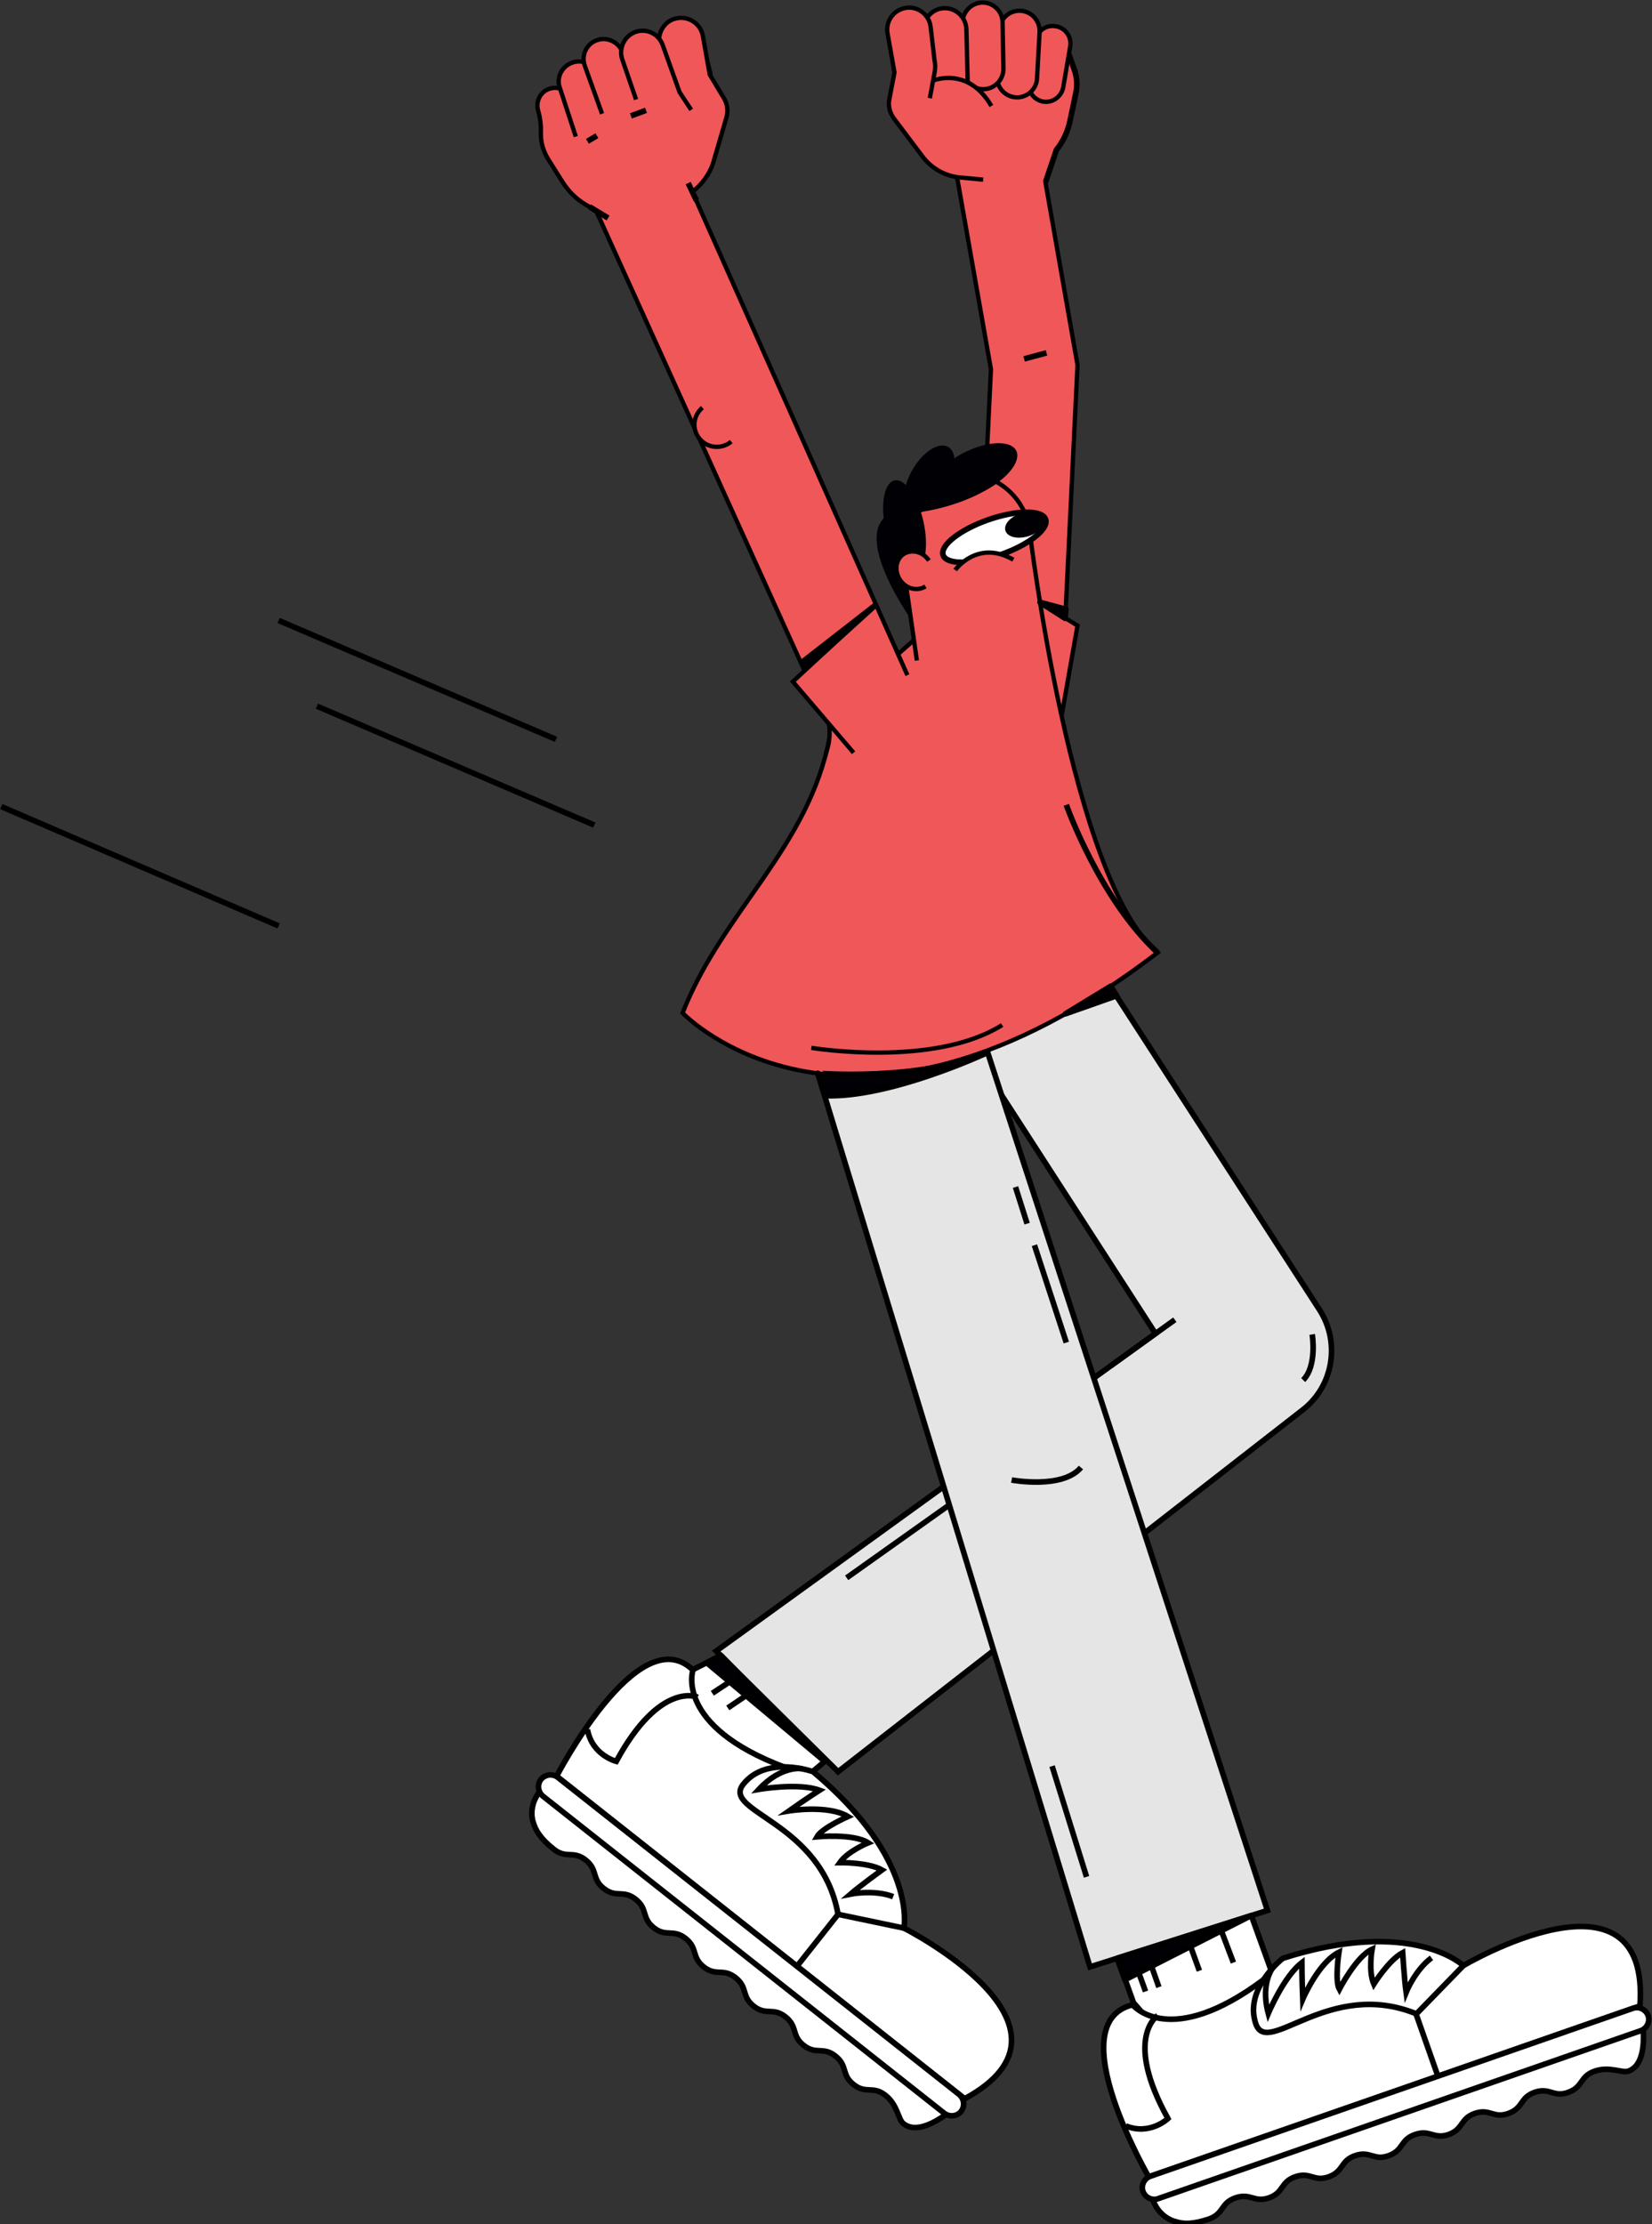 <svg xmlns="http://www.w3.org/2000/svg" xmlns:xlink="http://www.w3.org/1999/xlink" id="Capa_1" x="0px" y="0px" viewBox="0 0 383.6 516.2" style="enable-background:new 0 0 383.6 516.2;" xml:space="preserve"><rect x="0" y="0" width="383.6" height="516.2" fill="#333333" stroke="none"/><style type="text/css">	.st0{fill:#F05758;stroke:#000000;stroke-miterlimit:10;}	.st1{fill:#FFFFFF;stroke:#000000;stroke-width:1.3;stroke-miterlimit:10;}	.st2{fill:none;stroke:#000000;stroke-width:1.3;stroke-miterlimit:10;}	.st3{fill:#E5E5E5;stroke:#000000;stroke-width:1.3;stroke-miterlimit:10;}	.st4{fill:#000005;}	.st5{fill:none;stroke:#000000;stroke-width:1.3;stroke-linejoin:round;}	.st6{fill:#F05758;}	.st7{fill:#FCA7FD;stroke:#000000;stroke-width:1.3;stroke-miterlimit:10;}	.st8{fill:#000005;stroke:#000000;stroke-width:1.3;stroke-linejoin:round;}</style><g id="a"></g><g id="b">	<g id="c">		<g>			<polygon class="st0" points="212.4,148.4 204.1,155.7 204.1,167.2 221.4,153.1    "></polygon>			<polygon class="st1" points="158.3,388.8 192.7,371.6 208.1,394.8 183.1,415.9 155.6,399.2    "></polygon>			<g>				<path class="st1" d="M209.9,447.5c0,0,45.1,22.8,14.1,39.6c0,0-9.4,9.6-14.2,5.8c-1.3-1-1.3-4.3-4.2-6.6s-4.5-0.2-7.4-2.5     s-1.3-4.3-4.2-6.6c-2.9-2.3-4.5-0.2-7.4-2.5c-2.9-2.3-1.3-4.3-4.2-6.6s-4.5-0.2-7.4-2.5c-2.9-2.3-1.3-4.3-4.2-6.6     s-4.5-0.2-7.4-2.5c-2.9-2.3-1.3-4.3-4.2-6.6s-4.5-0.2-7.4-2.5c-2.9-2.3-1.3-4.3-4.2-6.6s-4.5-0.2-7.4-2.5     c-2.9-2.3-1.3-4.3-4.2-6.6s-4.5-0.2-7.4-2.5s-4.2-4.2-4.8-6.3c0,0-2.2-5.8,5.2-10.2c0,0,19.2-37.4,31.9-25.1     c0,0-4.4,12.9,21.4,22.6"></path>				<line class="st2" x1="129.6" y1="412.5" x2="224" y2="487.1"></line>				<line class="st2" x1="194.6" y1="444.3" x2="185.1" y2="456.3"></line>				<path class="st1" d="M129.5,412.5l93.2,73.6c1.2,1,1.4,2.7,0.5,3.9l0,0c-0.9,1.2-2.7,1.4-3.9,0.5l-93.2-73.6     c-1.2-1-1.4-2.7-0.5-3.9l0,0C126.6,411.8,128.3,411.6,129.5,412.5z"></path>			</g>			<g>				<path class="st1" d="M209.9,447.5c0,0,3.2-16-21.1-36.3c0,0-10.8-3.9-16.2,2.9c-5.2,6.5,18.1,8.6,22,30.2L209.9,447.5     L209.9,447.5z"></path>				<path class="st2" d="M186.3,410.5c0,0-4.8-0.9-10.1,4.8c0,0,9.2-1.6,14.1,0.2c0,0-3,1.9-7.1,4.8c0,0,9-1.5,13.7,1.3     c0,0-6.1,2.7-7.2,4.7c0,0,8.5-0.8,11.9,1.4c0,0-4.7,1.9-6.6,4.6c0,0,6.6-0.1,9.8,1.7c0,0-5.1,3.7-7.3,5.6c0,0,5.5-1.1,9.9,0.6"></path>				<path class="st2" d="M162,393.9c0,0-8.7-3.9-18.9,14.9c0,0-5.6-1.4-6.7-7.4"></path>			</g>			<path class="st1" d="M263.2,464.8l-10.9-30.3l30.9-10.3l13.8,38.2c0,0-21.9,15.8-22.4,15.4S263.2,464.8,263.2,464.8L263.2,464.8z    "></path>			<path class="st3" d="M166.3,383.2l102-73.7l-56-86.7c-5.2-8.1-2.9-18.9,5.2-24.1s18.9-2.9,24.1,5.2L306.4,304    c4.9,7.6,3.2,17.8-4,23.3l-107.8,83.9L166.3,383.2L166.3,383.2z"></path>			<path class="st3" d="M253.1,456.5l-69.4-227.7c-3-9.2,5.9-19,15.1-21.9c9.2-3,19,2.1,22,11.2l73.5,225.3L253.1,456.5L253.1,456.5    z"></path>			<path class="st0" d="M236.1,170.9L236.1,170.9c-5.6-0.3-9.8-5-9.6-10.5l3.6-74.7l-10.6-60.1c-0.8-5.5,2.9-10.6,8.4-11.4    c5.5-0.8,10.6,2.9,11.4,8.4l10.9,62.1l-3.7,76.7C246.2,166.8,241.6,171.1,236.1,170.9L236.1,170.9z"></path>			<polyline class="st0" points="241.5,139.8 250.2,145.2 246.5,166.2    "></polyline>			<g>				<g>					<path class="st4" d="M211.4,143.5c0,0-12.3-17.3-6.1-23.3l2.1,3.4l3.4,10.3L211.4,143.5L211.4,143.5z"></path>					<g>						<path class="st0" d="M212.9,153.3l-3.7-25.8c-1.4-9.1,5.6-17.4,14.8-17.5l0,0c7.7-0.1,14.2,5.7,15.1,13.3       c0,0,9.7,81.1,29.7,97.8c-71.6,54.8-110.3,14-110.3,14c9.3-23.7,29.3-38.3,34.2-64.2"></path>						<g>															<ellipse transform="matrix(0.944 -0.33 0.33 0.944 -28.228 83.174)" class="st1" cx="230.9" cy="124.7" rx="12.6" ry="4.3"></ellipse>															<ellipse transform="matrix(0.955 -0.295 0.295 0.955 -25.336 75.799)" class="st4" cx="238.1" cy="121.7" rx="4.7" ry="2.8"></ellipse>						</g>					</g>											<ellipse transform="matrix(0.895 -0.446 0.446 0.895 -25.073 112.351)" class="st4" cx="226.2" cy="109.5" rx="10.9" ry="5"></ellipse>											<ellipse transform="matrix(0.503 -0.864 0.864 0.503 11.256 241.808)" class="st4" cx="215.8" cy="111.1" rx="8.7" ry="4.5"></ellipse>											<ellipse transform="matrix(0.976 -0.217 0.217 0.976 -21.489 48.569)" class="st4" cx="210.1" cy="122" rx="4.5" ry="10.8"></ellipse>					<path class="st4" d="M213.9,118.8c0,0,10.2-1.2,18.1-7l-10.6-0.7l-9.2,4.7L213.9,118.8L213.9,118.8z"></path>					<path class="st0" d="M215.7,130.1c-1.4-2.1-4-2.7-5.9-1.5c-1.8,1.2-2.2,3.9-0.8,6c1.4,2.1,4,2.7,5.9,1.5"></path>				</g>				<path class="st0" d="M221.8,132.3c0,0,5.1-7.2,13.5-2.4"></path>			</g>			<path class="st0" d="M210.7,156.7L152.3,25.5c-2.3-5-10.5-7-15.6-4.7c-5,2.3-7.3,8.2-5,13.3l60.8,134.1c0,0,0.6,3.1-0.7,6.5"></path>			<g>				<path class="st1" d="M339.8,456.2c0,0,43.5-25.7,41,9.4c0,0,3.1,13.1-2.7,15.1c-1.5,0.5-4.3-1.2-7.8,0s-2.6,3.6-6.1,4.9     s-4.3-1.2-7.8,0s-2.6,3.6-6.1,4.9s-4.3-1.2-7.8,0s-2.6,3.6-6.1,4.9c-3.5,1.2-4.3-1.2-7.8,0s-2.6,3.6-6.1,4.9s-4.3-1.2-7.8,0     s-2.6,3.6-6.1,4.9s-4.3-1.2-7.8,0s-2.6,3.6-6.1,4.9c-3.5,1.2-4.3-1.2-7.8,0c-3.5,1.2-2.6,3.6-6.1,4.9c-3.6,1.2-5.8,1.3-7.9,0.6     c0,0-6.1-1.2-5.9-9.9c0,0-21.2-36.2-4-40.4c0,0,8.5,10.6,30.5-5.9"></path>				<line class="st2" x1="267.1" y1="505.1" x2="380.7" y2="465.6"></line>				<line class="st2" x1="328.8" y1="467.4" x2="333.9" y2="481.9"></line>				<path class="st1" d="M267.1,505.1l112.1-39c1.4-0.5,3,0.3,3.5,1.7l0,0c0.5,1.4-0.3,3-1.7,3.5l-112.1,39c-1.4,0.5-3-0.3-3.5-1.7     l0,0C264.9,507.2,265.7,505.6,267.1,505.1z"></path>			</g>			<g>				<path class="st1" d="M339.8,456.2c0,0-11.8-11.3-41.9-1.7c0,0-9.1,7-6.3,15.2c2.7,7.9,17-10.6,37.3-2.3L339.8,456.2L339.8,456.2     z"></path>				<path class="st2" d="M295.9,456.2c0,0-3.4,3.6-1.4,11.1c0,0,3.6-8.6,7.8-11.8c0,0,0,3.6,0.2,8.5c0,0,3.6-8.5,8.4-10.9     c0,0-1,6.6,0.1,8.6c0,0,3.9-7.6,7.6-9.3c0,0-0.9,5,0.4,8.1c0,0,3.5-5.6,6.7-7.3c0,0,0.4,6.3,0.8,9.2c0,0,2.1-5.2,5.9-8"></path>				<path class="st2" d="M268.8,467.8c0,0-8,5.2,2.4,23.9c0,0-4.2,4-9.8,1.7"></path>			</g>			<line class="st2" x1="257.9" y1="317" x2="272.8" y2="306.3"></line>			<line class="st2" x1="262.8" y1="453.4" x2="266" y2="462.2"></line>			<line class="st2" x1="266" y1="452.4" x2="269.1" y2="461.2"></line>			<line class="st2" x1="283.1" y1="446.8" x2="286.4" y2="455.5"></line>			<line class="st2" x1="275.6" y1="449.4" x2="278.5" y2="457.4"></line>			<line class="st2" x1="171.9" y1="388.7" x2="165.4" y2="393"></line>			<line class="st2" x1="175.5" y1="392" x2="169" y2="396.4"></line>			<path class="st3" d="M234.9,343.5c0,0,11.8,2.2,16.1-2.9"></path>			<line class="st2" x1="244.3" y1="409.9" x2="252.3" y2="435.6"></line>			<line class="st2" x1="240.2" y1="289" x2="247.6" y2="311.6"></line>			<line class="st2" x1="235.8" y1="275.5" x2="238.5" y2="284"></line>			<path class="st3" d="M304.7,309.7c0,0,1.2,7.3-2.1,10.6"></path>			<line class="st2" x1="196.6" y1="366.2" x2="220.4" y2="349.3"></line>			<line class="st2" x1="237.8" y1="83.3" x2="243" y2="81.9"></line>			<path class="st0" d="M169.8,102.5c-2.2,1.8-5.4,1.6-7.3-0.6s-1.6-5.4,0.6-7.3"></path>			<path class="st0" d="M188.4,243.2c0,0,28.4,4.7,44.3-5.3"></path>			<path class="st5" d="M247.6,186.8c0,0,7.7,21.8,21.2,34.3"></path>			<path class="st6" d="M221.5,37.7l-13.1-10.1c-1-0.5-2.4-1.9-2.3-3l1.5-7.9l-1-7.2l41.6,5.4l-4.2,21.9"></path>			<path class="st6" d="M248.2,12.6l1.2,3.4c0.7,1.8,0.8,3.8,0.4,5.7l-1.3,6.2c-0.5,2.5-1.6,4.9-3.2,6.9l-3.9,9.2l-2.6-8.7"></path>			<g>				<path class="st7" d="M207.8,16.7l-0.9-8.6c-0.2-2.2,1.1-4.2,3.2-4.8l0,0c2.6-0.8,5.4,0.9,5.8,3.6l1.5,8.6"></path>				<path class="st2" d="M248.2,12.6l1.2,3.4c0.7,1.8,0.8,3.8,0.4,5.7l-1.3,6.2c-0.5,2.5-1.6,4.9-3.2,6.9l-2.5,7.4l0,0"></path>				<line class="st2" x1="235.6" y1="1.1" x2="235.6" y2="1.1"></line>				<path class="st0" d="M245.1,6.1L245.1,6.1c2.3,0.3,3.8,2.5,3.4,4.7l-1.6,9.4c-0.4,2.2-2.4,3.7-4.6,3.4l0,0     c-2.3-0.4-3.8-2.5-3.4-4.8l1.6-9.4C240.8,7.2,242.9,5.7,245.1,6.1z"></path>				<path class="st0" d="M236.9,2.5L236.9,2.5c2.6,0.1,4.6,2.3,4.5,4.9l-0.6,10.8c-0.1,2.5-2.3,4.5-4.8,4.4l0,0     c-2.6-0.1-4.6-2.3-4.5-4.9l0.6-10.8C232.2,4.4,234.3,2.4,236.9,2.5z"></path>				<path class="st0" d="M228,0.6L228,0.6c2.6-0.1,4.8,2,4.8,4.6L233,16c0,2.5-2,4.6-4.5,4.7l0,0c-2.6,0.1-4.8-2-4.8-4.6l-0.2-10.8     C223.5,2.8,225.5,0.7,228,0.6z"></path>				<path class="st0" d="M214.5,18.5L214.4,7c0-2.7,2.1-5,4.8-5.1l0,0c2.8-0.1,5.1,2.1,5.2,4.9l0.3,12.3"></path>			</g>			<path class="st0" d="M215.9,22.8l1.1-5.9c0.2-1,0.2-2,0-2.9l-0.9-7.7c-0.3-3-3.2-5.1-6.1-4.4l0,0c-2.7,0.6-4.4,3.2-3.9,5.9l1.6,9    l-1.2,6.3c-0.3,1.5,0.1,3,1,4.3l6.7,8.9c2.1,2.8,5.3,4.6,8.8,4.9l5.3,0.5"></path>			<path class="st0" d="M216.7,18.7c0,0,8.1-3.4,13.5,5.9"></path>			<g>				<path class="st6" d="M159.9,45.1l8.1-17.2c0.8-0.8,1.6-2.6,1.1-3.6l-4.2-6.9l-1.6-7.1l-37.1,19.6L137.7,49"></path>				<path class="st6" d="M143.7,52.1l-7.6-4.6c-2.2-1.3-4.1-3.2-5.4-5.3l-3.4-5.4c-1-1.6-1.6-3.5-1.6-5.5l0-3.6"></path>				<g>					<path class="st7" d="M164.9,17.4L162.7,9c-0.5-2.1-2.5-3.6-4.7-3.4l0,0c-2.8,0.2-4.7,2.7-4.2,5.4l1.6,8.6"></path>					<line class="st2" x1="133.3" y1="12.5" x2="133.3" y2="12.5"></line>					<path class="st0" d="M132.7,23.1c-0.7-2.1-3-3.2-5.1-2.5l0,0c-2.2,0.7-3.3,3.1-2.6,5.2l0,0.1c0.4,1.2,0.5,2.4,0.6,3.7l0,1.7      c0,1.9,0.6,3.8,1.6,5.5l3.4,5.4c1.4,2.2,3.2,4,5.4,5.3l2.6,1.5"></path>					<path class="st0" d="M141.2,24.7l-2.4-7.3c-0.8-2.4-3.4-3.7-5.8-2.9l0,0c-2.5,0.8-3.9,3.5-3,5.9l3.7,11.3"></path>					<path class="st0" d="M148.2,22.4l-3.6-10.2c-0.9-2.4-3.5-3.7-5.9-2.9l0,0c-2.5,0.8-3.8,3.5-2.9,6l4,11.1"></path>				</g>				<path class="st0" d="M156.2,20.8c-0.5-0.9-0.9-1.8-1.1-2.8l-1.9-7.5c-0.7-2.9,1.2-5.9,4.2-6.3l0,0c2.7-0.4,5.3,1.4,5.8,4.1     l1.6,9l3.3,5.5c0.8,1.3,1,2.9,0.6,4.4l-3.1,10.6c-0.8,2.6-2.7,5.1-4.8,6.7"></path>				<path class="st0" d="M147.7,23.1l-3.2-9.3c-0.9-2.6,0.5-5.5,3.1-6.4l0,0c2.6-0.9,5.4,0.5,6.3,3.1l3.9,10.9l2.7,4.1"></path>				<line class="st2" x1="136.4" y1="32.8" x2="138.6" y2="31.5"></line>				<line class="st2" x1="146.5" y1="26.9" x2="150" y2="25.6"></line>			</g>			<line class="st2" x1="136.9" y1="48" x2="141.2" y2="50.6"></line>			<line class="st2" x1="64.7" y1="144" x2="129.1" y2="171.6"></line>			<line class="st2" x1="73.6" y1="163.9" x2="138" y2="191.5"></line>			<line class="st2" x1="0.3" y1="187.2" x2="64.7" y2="214.9"></line>			<polyline class="st0" points="203.2,140.5 184.1,158.2 198.2,174.7    "></polyline>			<polygon class="st8" points="259.4,454.5 290.5,444.6 261.2,459.5    "></polygon>			<polygon class="st8" points="191.5,408.8 164.1,385.9 167.4,384.2    "></polygon>			<path class="st8" d="M229.3,244.3c0,0-22.6,10.6-37.8,10l-1.6-5.2C189.9,249.1,213.3,251,229.3,244.3L229.3,244.3z"></path>			<polygon class="st8" points="247.4,235.3 259.3,231.1 257.9,228.9    "></polygon>			<polygon class="st8" points="186.5,153.5 203.2,140.5 187.2,155    "></polygon>			<polygon class="st8" points="241.5,139.8 247.5,141.4 247.3,143.5    "></polygon>			<line class="st2" x1="161.7" y1="46.5" x2="159.8" y2="42.5"></line>		</g>	</g></g></svg>